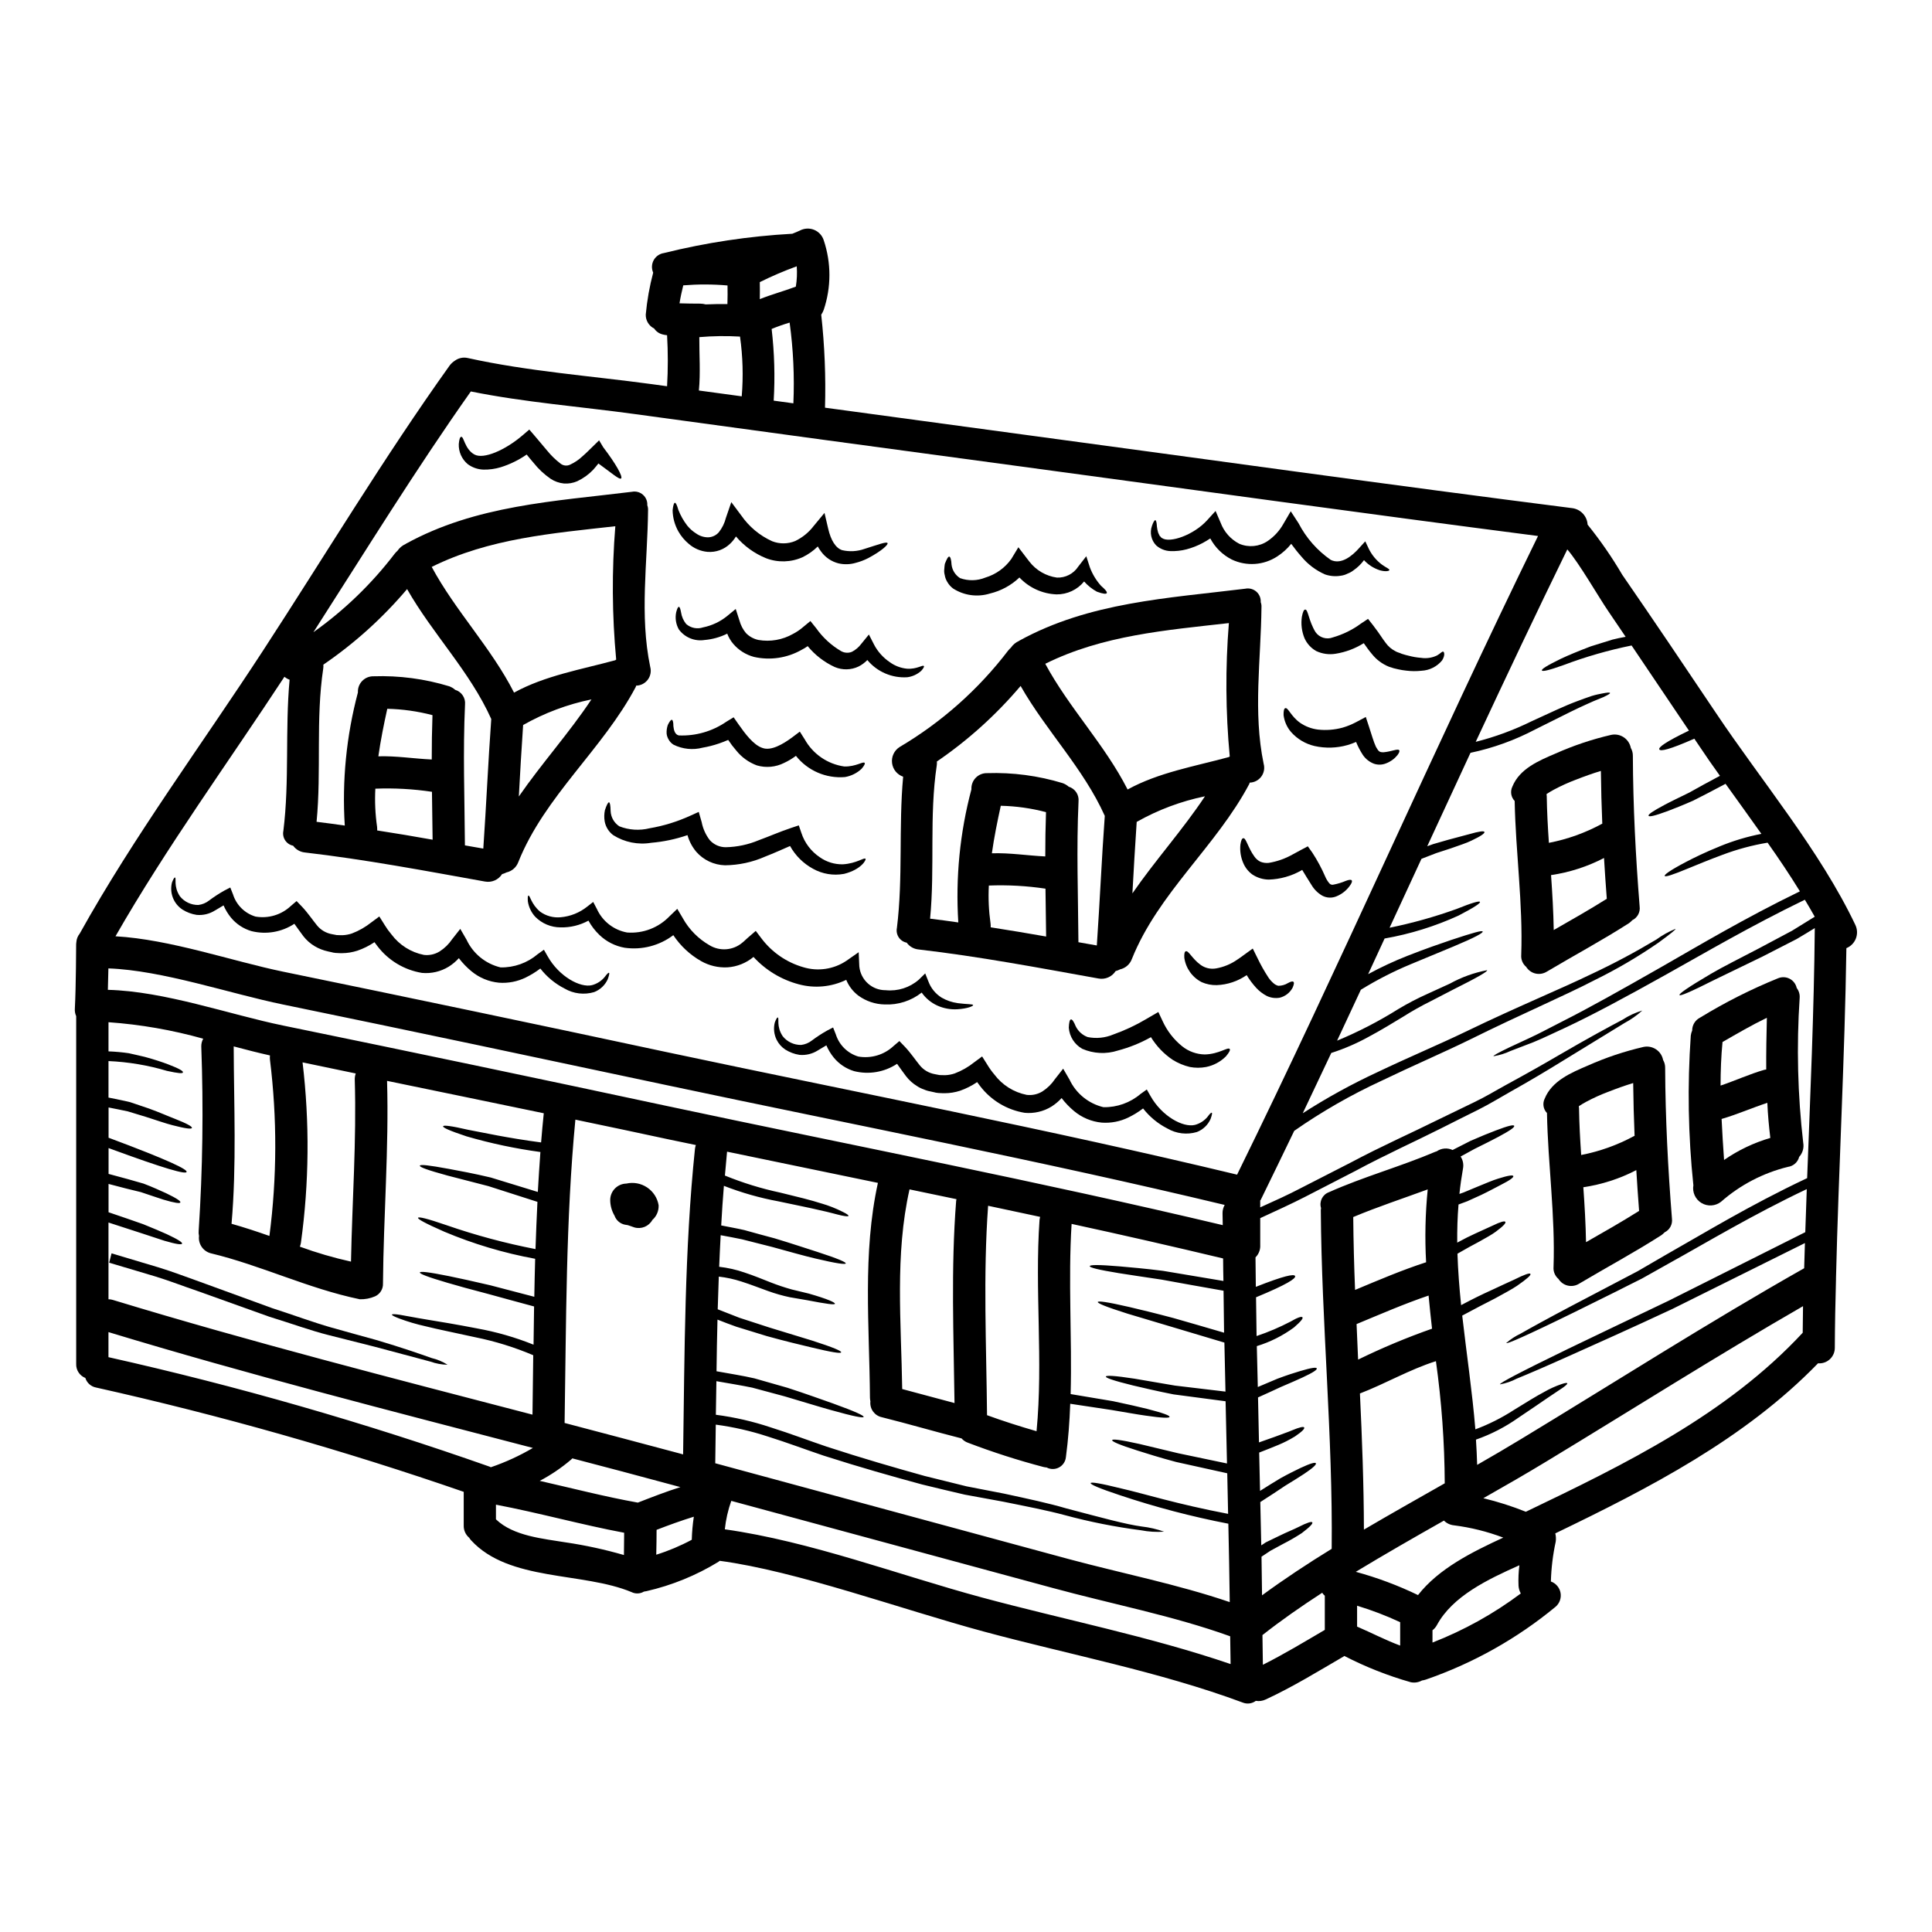 <?xml version="1.0" encoding="UTF-8"?>
<!-- Uploaded to: SVG Repo, www.svgrepo.com, Generator: SVG Repo Mixer Tools -->
<svg fill="#000000" width="800px" height="800px" version="1.1" viewBox="144 144 512 512" xmlns="http://www.w3.org/2000/svg">
 <g>
  <path d="m635.71 389.17c0.523 1.121 0.562 2.41 0.109 3.566-0.453 1.152-1.359 2.07-2.508 2.535-0.426 29.18-2.051 58.305-2.754 87.484v0.316c-0.168 6.019-0.285 12.062-0.312 18.086 0.012 1.156-0.465 2.262-1.312 3.051-0.848 0.785-1.984 1.18-3.137 1.082-19.453 20.055-44.668 33.035-69.629 45.07v0.004c0.18 0.715 0.219 1.461 0.113 2.195-0.754 3.469-1.184 7.004-1.281 10.551 1.32 0.469 2.293 1.605 2.555 2.984 0.258 1.379-0.238 2.793-1.301 3.707-10.203 8.434-21.836 14.965-34.344 19.289-0.352 0.121-0.715 0.211-1.082 0.258-0.902 0.508-1.957 0.668-2.969 0.457-6.086-1.73-11.98-4.062-17.602-6.961-0.055 0.027-0.082 0.086-0.141 0.113-6.816 3.969-13.52 8.102-20.68 11.414h-0.004c-0.812 0.395-1.73 0.523-2.625 0.371-1.02 0.762-2.367 0.926-3.543 0.426-21.965-8.16-45.98-12.695-68.574-18.797-21.848-5.902-49.594-16.031-69.969-18.738-0.098 0.09-0.203 0.176-0.312 0.254-5.898 3.613-12.344 6.242-19.082 7.785-0.227 0.055-0.457 0.094-0.688 0.117-0.988 0.598-2.211 0.652-3.25 0.145-12.953-5.418-32.434-2.754-42.531-13.723-0.195-0.207-0.367-0.438-0.512-0.684-0.965-0.812-1.5-2.023-1.457-3.281v-8.895c-31.926-11.043-64.453-20.273-97.422-27.641-1.348-0.25-2.449-1.227-2.852-2.539-1.523-0.602-2.496-2.102-2.426-3.734v-92.141c-0.285-0.625-0.406-1.309-0.355-1.992 0.316-5.82 0.344-17.113 0.344-17.113 0-0.086 0.027-0.172 0.027-0.262-0.004-0.098 0.008-0.191 0.031-0.285 0.059-0.812 0.367-1.59 0.883-2.223 14.379-25.844 32.434-50.203 48.578-74.992 16.402-25.16 32.008-51.145 49.465-75.57 0.383-0.508 0.859-0.945 1.395-1.285 0.996-0.723 2.258-0.973 3.453-0.684 15.859 3.508 32.547 4.723 48.605 6.898 1.398 0.199 2.793 0.375 4.164 0.57 0.258-4.504 0.258-9.016 0-13.52-0.383-0.035-0.766-0.102-1.141-0.199-0.934-0.219-1.746-0.781-2.277-1.574-1.406-0.695-2.277-2.144-2.231-3.711 0.344-3.746 1-7.461 1.969-11.098-0.477-1.059-0.426-2.281 0.129-3.301 0.559-1.02 1.559-1.719 2.711-1.891 11.156-2.769 22.551-4.481 34.031-5.117 0.684-0.285 1.371-0.543 2.023-0.855h-0.004c1.16-0.613 2.535-0.684 3.75-0.188 1.215 0.496 2.148 1.504 2.551 2.754 2.012 5.988 2.012 12.469 0 18.457-0.164 0.453-0.383 0.887-0.66 1.285 0.902 8.18 1.238 16.418 1 24.645l52.285 7.086c48.578 6.535 97.129 13.352 145.76 19.539h0.004c2.223 0.293 3.922 2.125 4.047 4.363 3.387 4.199 6.461 8.641 9.188 13.293 8.328 12.066 16.531 24.25 24.703 36.43 12.133 18.16 27.699 36.641 37.09 56.41zm-10.781-2.223c-0.828-1.512-1.738-2.996-2.625-4.508-14.75 7.16-26.672 14.203-36.711 19.793-11.02 6.164-19.711 10.812-26.527 14.008-3.426 1.574-6.273 2.965-8.73 3.965-2.481 0.941-4.477 1.711-6.019 2.309-1.438 0.68-2.965 1.148-4.535 1.398-0.086-0.168 1.18-0.887 4.137-2.309 1.512-0.711 3.422-1.598 5.816-2.707 2.398-1.109 5.164-2.625 8.5-4.309 6.691-3.367 15.23-8.156 26.188-14.406 9.926-5.676 21.793-12.777 36.57-19.969-2.684-4.359-5.566-8.66-8.562-12.891l0.004-0.004c-4.059 0.676-8.043 1.746-11.895 3.195-3.789 1.402-6.691 2.625-8.953 3.543-4.453 1.855-6.246 2.398-6.418 2.082s1.344-1.457 5.676-3.734c2.141-1.113 5.023-2.539 8.844-4.082l-0.004-0.004c3.578-1.477 7.297-2.594 11.098-3.336-3.148-4.477-6.359-8.867-9.496-13.262-3.309 1.766-6.16 3.25-8.559 4.449-2.824 1.254-5.117 2.141-6.816 2.793-3.484 1.281-4.879 1.574-5.023 1.227-0.141-0.348 1.027-1.18 4.277-2.91 1.598-0.859 3.766-1.887 6.535-3.25 2.223-1.254 4.938-2.754 8.102-4.426-1.855-2.566-3.652-5.164-5.363-7.731-0.484-0.711-0.941-1.426-1.426-2.109-6.691 2.938-8.926 3.394-9.27 2.856-0.344-0.539 1.625-2 7.844-4.996-5.051-7.527-10.121-15.047-15.203-22.562l-0.004 0.004c-6.137 1.246-12.168 2.981-18.027 5.191-3.996 1.426-5.594 1.766-5.734 1.426-0.141-0.344 1.18-1.223 5.051-3.109 1.941-0.914 4.535-1.996 7.898-3.277 1.711-0.543 3.652-1.141 5.762-1.797 1.086-0.285 2.254-0.512 3.481-0.738-1.512-2.223-3.023-4.481-4.562-6.731-2.711-3.969-7.617-12.594-10.898-16.434-8.266 16.926-16.316 33.945-24.273 51.004v-0.004c5.113-1.289 10.074-3.117 14.805-5.449 4.965-2.281 8.871-4.137 11.953-5.277 1.574-0.57 2.856-1.082 3.965-1.426s2.055-0.516 2.754-0.656c1.43-0.285 2.055-0.316 2.113-0.141 0.059 0.172-0.516 0.512-1.797 1.113-0.656 0.285-1.512 0.625-2.566 1.055-1.055 0.43-2.281 1.055-3.766 1.707-2.938 1.371-6.691 3.336-11.641 5.762-5.418 2.863-11.207 4.957-17.203 6.219-3.824 8.246-7.644 16.5-11.465 24.762 0.543-0.199 1.055-0.395 1.574-0.57 1.457-0.43 2.754-0.789 3.969-1.141l5.562-1.484c2.754-0.789 3.91-0.914 4.051-0.598 0.141 0.316-0.738 1.027-3.453 2.309-1.34 0.656-3.148 1.227-5.477 2.055-1.18 0.371-2.457 0.789-3.852 1.254-1.18 0.457-2.508 0.969-3.906 1.512-2.797 6.074-5.621 12.18-8.445 18.254v0.004c5.996-1.219 11.898-2.871 17.656-4.938 4.328-1.738 6.137-2.223 6.297-1.91 0.16 0.316-1.344 1.371-5.621 3.594v0.004c-6.262 2.867-12.867 4.918-19.652 6.106-1.457 3.148-2.91 6.297-4.363 9.445 3.363-1.832 6.844-3.453 10.41-4.852 4.848-1.914 8.703-3.223 11.641-4.223 5.875-1.941 8.133-2.566 8.301-2.223s-1.941 1.539-7.672 3.938c-2.856 1.18-6.59 2.754-11.383 4.723-4.582 1.902-9.004 4.168-13.227 6.773-2.082 4.481-4.18 8.977-6.297 13.492 5.656-2.344 11.102-5.16 16.289-8.414 2.457-1.469 5-2.793 7.613-3.965 2.281-1.055 4.277-1.969 6.019-2.754 3.07-1.695 6.394-2.891 9.84-3.543 0.172 0.316-2.309 1.797-9.102 5.191-1.652 0.859-3.594 1.855-5.789 2.996-2.523 1.25-4.981 2.629-7.359 4.137-2.707 1.625-5.731 3.512-9.211 5.363-3.133 1.73-6.43 3.152-9.84 4.246-2.508 5.336-5.027 10.664-7.559 15.977 6.324-4.07 12.918-7.699 19.742-10.867 8.617-4.109 16.531-7.418 23.445-10.754 13.922-6.734 25.105-11.27 33.316-15.266v0.004c5.887-2.762 11.625-5.816 17.203-9.156 1.57-1.145 3.277-2.094 5.078-2.824 0.113 0.145-1.227 1.254-4.508 3.652-5.406 3.731-11.078 7.059-16.973 9.953-8.188 4.25-19.285 8.93-33.09 15.777-6.992 3.426-14.863 6.789-23.391 10.898-8.07 3.731-15.793 8.16-23.082 13.246-2.938 6.102-5.894 12.199-8.871 18.285v0.004c-0.062 0.051-0.113 0.121-0.141 0.199v1.793c3.738-1.68 7.387-3.336 10.785-5.117 4.621-2.363 9.023-4.617 13.207-6.762 8.301-4.422 16.203-7.898 23.023-11.297 3.453-1.652 6.672-3.25 9.754-4.723 3.082-1.473 5.789-3.148 8.441-4.59 5.305-2.883 9.898-5.481 13.836-7.789 7.871-4.594 13.438-7.59 17.004-9.469h-0.008c1.613-1.055 3.371-1.867 5.219-2.418-1.438 1.289-3.023 2.402-4.727 3.312-3.426 2.082-8.785 5.387-16.574 10.156-3.883 2.398-8.414 5.117-13.695 8.074-2.652 1.484-5.387 3.191-8.441 4.723s-6.359 3.148-9.785 4.902c-6.898 3.481-14.562 6.902-22.902 11.383-4.191 2.168-8.586 4.422-13.18 6.789-3.766 1.941-7.816 3.762-11.953 5.676v7.246h0.004c0.039 1.18-0.418 2.32-1.258 3.148 0.031 2.594 0.059 5.219 0.086 7.816 7.531-2.969 10.156-3.484 10.41-2.856 0.254 0.629-2.137 2.223-10.352 5.621 0.055 3.422 0.082 6.844 0.141 10.27h0.004c3.07-1.027 6.055-2.297 8.926-3.793 2.027-1.18 2.996-1.457 3.223-1.18 0.227 0.277-0.344 1.055-2.25 2.707-2.981 2.188-6.305 3.859-9.84 4.938 0.086 3.594 0.172 7.215 0.262 10.84 1.91-0.828 3.676-1.574 5.191-2.195 2.508-0.941 4.477-1.574 6.019-2.027 3.051-0.914 4.305-1.055 4.422-0.711 0.113 0.344-0.887 1.055-3.766 2.398-1.426 0.684-3.367 1.484-5.789 2.539-1.711 0.789-3.734 1.738-6.019 2.754 0.086 3.992 0.172 7.965 0.254 11.922 1.598-0.57 3.055-1.082 4.277-1.512 1.828-0.711 3.309-1.18 4.394-1.652 2.168-0.914 3.148-1.086 3.309-0.789 0.16 0.301-0.43 1-2.481 2.398l-0.004-0.004c-1.395 0.852-2.856 1.598-4.363 2.223-1.43 0.598-3.148 1.281-5.078 2.027 0.082 3.394 0.141 6.758 0.227 10.156 2.023-1.285 3.82-2.398 5.387-3.336 2.195-1.227 3.996-2.082 5.363-2.754 2.754-1.281 3.883-1.539 4.051-1.227 0.168 0.312-0.684 1.18-3.148 2.824-1.254 0.828-2.914 1.855-5.023 3.148-1.793 1.227-3.996 2.652-6.562 4.305l0.254 11.469c0.395-0.254 0.832-0.516 1.199-0.789 1.312-0.625 2.512-1.223 3.594-1.738 2.082-1.027 3.793-1.68 5.019-2.309 2.426-1.227 3.512-1.539 3.711-1.254 0.199 0.285-0.488 1.113-2.797 2.856l0.008-0.004c-1.574 1.023-3.203 1.969-4.879 2.82-1.027 0.57-2.168 1.18-3.426 1.855-0.711 0.488-1.539 1.027-2.363 1.574 0.055 3.426 0.086 6.816 0.141 10.234 5.902-4.328 12.094-8.414 18.457-12.324 0.316-29.953-2.68-59.789-2.883-89.742 0-0.195 0.059-0.371 0.059-0.539h0.008c-0.547-1.738 0.371-3.598 2.082-4.223 9.184-4.109 18.895-6.758 28.152-10.699 0.141-0.055 0.285-0.082 0.426-0.141 1.238-0.855 2.836-0.984 4.195-0.344 1.766-0.914 3.367-1.711 4.762-2.426 2.793-1.223 4.992-2.109 6.691-2.754 3.367-1.281 4.723-1.574 4.875-1.223 0.152 0.352-0.969 1.18-4.137 2.883-1.574 0.855-3.68 1.883-6.359 3.223-1.113 0.625-2.363 1.281-3.707 2.023v-0.004c0.629 0.949 0.852 2.109 0.629 3.227-0.395 2.223-0.711 4.453-0.941 6.691 0.371-0.141 0.789-0.285 1.113-0.395 1.371-0.57 2.594-1.086 3.707-1.543 2.254-0.914 3.996-1.68 5.418-2.109 2.793-0.887 3.938-1 4.051-0.684 0.113 0.316-0.789 1.055-3.336 2.34-1.281 0.656-2.938 1.574-5.117 2.625-1.141 0.512-2.363 1.082-3.766 1.711-0.711 0.285-1.512 0.57-2.309 0.855-0.285 3.367-0.371 6.734-0.344 10.102 1.828-1 3.426-1.797 4.82-2.426 1.91-0.859 3.367-1.543 4.508-2.055 2.223-1.082 3.223-1.312 3.426-1.027 0.199 0.285-0.43 1.055-2.512 2.598-1.055 0.789-2.512 1.574-4.363 2.621-1.625 0.859-3.621 1.941-5.816 3.223 0.141 4.539 0.512 9.102 0.969 13.633 3.051-1.625 5.676-2.91 7.898-3.906 2.539-1.18 4.512-2.113 6.051-2.797 2.969-1.484 4.25-1.883 4.422-1.574 0.168 0.309-0.711 1.18-3.543 3.148-1.43 0.969-3.398 1.996-5.875 3.367-2.398 1.227-5.305 2.711-8.66 4.535 1.141 10.039 2.652 20.074 3.484 30.152l-0.008-0.004c3.57-1.332 6.984-3.047 10.184-5.117 3.336-2.051 5.93-3.676 8.047-4.789h-0.004c1.457-0.84 2.996-1.539 4.59-2.082 1-0.344 1.457-0.371 1.543-0.227 0.086 0.141-0.262 0.512-1.086 1.109-0.828 0.598-2.195 1.43-4.106 2.754-1.91 1.328-4.481 3.055-7.731 5.25-3.465 2.457-7.258 4.414-11.27 5.82 0.141 2.223 0.254 4.453 0.316 6.691 3.938-2.254 7.844-4.535 11.641-6.844 24.957-15.117 49.633-30.895 75.02-45.266 0.055-2.223 0.113-4.449 0.199-6.672-13.754 6.844-25.332 12.594-35.059 17.43-11.27 5.273-20.141 9.211-26.871 12.238s-11.438 5.047-14.461 6.273v-0.004c-1.387 0.73-2.879 1.238-4.422 1.512-0.086-0.168 1.141-0.914 4.023-2.426 2.883-1.512 7.445-3.793 14.09-7.019 6.644-3.223 15.406-7.359 26.586-12.723 9.98-5.019 21.965-11.039 36.211-18.168 0.113-3.824 0.254-7.617 0.395-11.414-14.691 6.988-26.414 14.09-36.312 19.566-2.625 1.457-5.117 2.856-7.414 4.164-2.398 1.18-4.652 2.344-6.762 3.398-4.25 2.109-7.957 3.938-11.184 5.535-6.414 3.148-10.867 5.246-13.723 6.531-2.856 1.281-4.164 1.77-4.246 1.598 1.141-1 2.414-1.836 3.789-2.481 2.754-1.574 7.047-3.938 13.352-7.273 3.168-1.656 6.789-3.566 10.98-5.762 2.082-1.113 4.312-2.285 6.691-3.512 2.312-1.34 4.766-2.766 7.359-4.277 10.098-5.703 22.137-13.121 37.566-20.395 0.832-22.078 1.828-44.152 2.027-66.262-1.652 1.027-3.277 2-4.82 2.91-3.305 1.684-6.297 3.223-9.012 4.621-5.418 2.625-9.672 4.68-12.895 6.25-6.387 3.223-8.953 4.277-9.129 3.965-0.172-0.316 2.027-1.914 8.266-5.59 3.109-1.828 7.328-3.938 12.695-6.734 2.652-1.426 5.59-2.996 8.871-4.723 1.816-1.121 3.859-2.402 6.012-3.715zm-3.195 110.25c0.027-2.34 0.059-4.723 0.086-7.047-22.934 13.211-45.355 27.441-67.977 41.137-5.305 3.219-10.953 6.477-16.742 9.754 3.836 0.926 7.602 2.125 11.266 3.594 26.301-12.609 53.258-25.766 73.367-47.438zm-74.707 69.09c-0.348-0.625-0.551-1.316-0.602-2.027-0.078-1.82-0.004-3.644 0.23-5.449-8.383 3.734-17.711 8.188-21.848 15.832h-0.004c-0.285 0.547-0.688 1.023-1.18 1.395v3.258c8.352-3.258 16.227-7.633 23.402-13.008zm-27.242 0.43c5.477-7.019 14.32-11.414 22.59-15.23v-0.004c-4.211-1.598-8.594-2.688-13.062-3.254-1.004-0.098-1.941-0.539-2.652-1.254-7.871 4.449-15.777 8.98-23.359 13.574 5.672 1.543 11.191 3.606 16.484 6.164zm7.086-29.609v-0.004c-0.051-10.832-0.832-21.648-2.336-32.379-6.961 2.195-13.324 5.934-20.141 8.562 0.57 12.008 1.027 24.047 1.055 36.082 7.09-4.164 14.277-8.215 21.41-12.266zm-3.367-40.988c-0.344-2.941-0.629-5.848-0.914-8.785-6.477 2.195-12.754 4.934-19.086 7.559l0.406 9.414c6.363-3.109 12.902-5.844 19.586-8.191zm-1.574-17.602 0.004-0.004c-0.359-6.441-0.215-12.895 0.426-19.312-6.59 2.426-13.293 4.621-19.738 7.328 0.055 6.445 0.227 12.895 0.484 19.312 6.211-2.594 12.402-5.246 18.82-7.328zm-50.09-23.223c27.496-55.965 52.348-113.24 79.754-169.25-46.352-5.988-92.648-12.434-138.94-18.68-33.488-4.504-66.977-9.051-100.46-13.637-14.352-1.969-29.18-3.109-43.418-5.988-14.629 20.707-28.008 42.441-41.723 63.809l0.004-0.008c8.18-5.809 15.441-12.816 21.535-20.793 0.223-0.281 0.473-0.547 0.742-0.785 0.539-0.793 1.289-1.418 2.168-1.801l0.055-0.055c18.57-10.215 39.309-11.242 59.902-13.777 1.043-0.207 2.121 0.078 2.918 0.777 0.801 0.699 1.23 1.73 1.16 2.789 0.156 0.418 0.227 0.867 0.203 1.312-0.141 13.895-2.281 27.785 0.57 41.504 0.324 1.168 0.094 2.418-0.625 3.394-0.719 0.973-1.848 1.562-3.059 1.598h-0.047c-0.027 0-0.055 0.289-0.086 0.316-8.727 16.531-24.16 28.953-31.148 46.469v-0.004c-0.512 1.371-1.684 2.391-3.109 2.711-0.375 0.195-0.773 0.348-1.18 0.453-0.969 1.523-2.766 2.301-4.535 1.969-15.891-2.856-31.691-5.844-47.723-7.703h-0.004c-1.242-0.125-2.375-0.777-3.109-1.793-0.863-0.172-1.625-0.68-2.109-1.414-0.488-0.734-0.664-1.633-0.484-2.496 1.652-13.32 0.43-26.766 1.652-40.078l0.004 0.004c-0.5-0.18-0.965-0.445-1.371-0.789-14.906 22.727-31.25 45.164-44.773 68.777 14.562 0.828 30.809 6.562 44.441 9.383 33.918 6.969 67.809 14.074 101.66 21.32 50.352 10.699 101.07 20.426 151.13 32.465zm43.219 124.8v-6.199c-3.695-1.723-7.512-3.18-11.414-4.363v5.535c3.809 1.629 7.527 3.594 11.406 5.023zm-19.973-4.156v-9.055 0.004c-0.27-0.227-0.5-0.492-0.688-0.789-5.68 3.68-11.02 7.418-15.836 11.215 0.031 2.621 0.086 5.246 0.113 7.871 5.598-2.812 10.988-6.066 16.41-9.246zm-24.965 9.055c-0.027-2.453-0.082-4.902-0.113-7.359-15.117-5.449-31.547-8.586-47.035-12.809-28.383-7.699-56.777-15.391-85.176-23.078-0.867 2.434-1.441 4.965-1.711 7.535 22.789 3.219 46.008 12.09 68.094 18.055 21.676 5.848 44.578 10.359 65.941 17.656zm-0.227-16.43c-0.113-6.93-0.195-13.836-0.371-20.766-9.719-1.879-19.309-4.394-28.695-7.535-5.762-1.91-7.871-2.883-7.785-3.223 0.086-0.344 2.398 0 8.266 1.457 5.676 1.281 14.562 4.109 28.152 6.691-0.059-3.566-0.145-7.16-0.227-10.754-5.277-1.18-9.785-2.168-13.551-2.996-4.305-1.141-7.617-2.195-10.156-2.996-5.051-1.598-6.902-2.453-6.789-2.793 0.113-0.344 2.141-0.113 7.273 1.027 2.57 0.625 5.934 1.426 10.234 2.453 3.594 0.766 7.902 1.652 12.922 2.707-0.113-5.512-0.227-10.98-0.371-16.488-5.363-0.711-9.953-1.312-13.809-1.824-4.535-0.887-8.043-1.742-10.727-2.363-5.332-1.312-7.273-2.027-7.188-2.363 0.086-0.336 2.195-0.262 7.59 0.566l10.695 1.828c3.738 0.457 8.188 0.973 13.41 1.598-0.113-4.305-0.199-8.66-0.289-12.988-12.203-3.625-20.469-6.106-25.703-7.676-5.789-1.828-7.926-2.754-7.844-3.082 0.082-0.328 2.363-0.055 8.301 1.316 2.941 0.684 6.816 1.625 11.754 2.938 3.793 1.086 8.246 2.363 13.406 3.883-0.055-3.707-0.082-7.414-0.141-11.125-6.477-1.141-11.922-2.113-16.402-2.941-4.723-0.711-8.469-1.254-11.297-1.711-5.59-0.914-7.758-1.484-7.758-1.855s2.223-0.43 7.984 0.059c2.856 0.254 6.617 0.57 11.438 1.18 4.394 0.738 9.699 1.625 16.004 2.68-0.059-1.969-0.059-3.965-0.086-5.965-13.348-3.195-26.73-6.246-40.148-9.156-0.941 15.031 0.141 30.094-0.254 45.098 4.363 0.738 8.102 1.371 11.238 1.883 3.793 0.789 6.734 1.484 8.984 2.027 4.453 1.141 6.078 1.793 5.992 2.137-0.086 0.344-1.855 0.316-6.387-0.344-2.254-0.312-5.191-0.855-8.984-1.484-3.055-0.457-6.691-1.023-10.953-1.652-0.172 4.723-0.516 9.414-1.141 14.117l-0.004 0.012c-0.109 1.16-0.793 2.191-1.82 2.746-1.027 0.555-2.266 0.555-3.297 0.008-0.301-0.02-0.594-0.07-0.887-0.141-6.766-1.781-13.43-3.926-19.965-6.418-0.648-0.23-1.23-0.621-1.684-1.141-7.086-1.797-14.062-3.852-21.141-5.621-1.93-0.414-3.238-2.227-3.019-4.191-0.07-0.34-0.109-0.684-0.117-1.027-0.141-18.941-1.996-38.18 2.109-56.879-13.305-2.746-26.629-5.504-39.977-8.273-0.199 2.109-0.371 4.223-0.57 6.332 4.75 1.941 9.664 3.457 14.684 4.523 4.594 1.113 8.215 2 10.926 2.883l0.004-0.004c1.945 0.566 3.836 1.312 5.644 2.231 1.113 0.539 1.539 0.883 1.484 1.055-0.055 0.172-0.629 0.141-1.855-0.113-1.223-0.254-3.055-0.828-5.762-1.398-2.711-0.656-6.297-1.344-10.953-2.344-4.934-0.91-9.77-2.289-14.445-4.113-0.289 3.481-0.516 6.988-0.711 10.496 2.137 0.426 4.219 0.789 6.102 1.223 2.941 0.832 5.621 1.543 8.047 2.195 4.762 1.43 8.441 2.684 11.242 3.566 5.617 1.828 7.699 2.754 7.617 3.082s-2.344 0.055-8.105-1.312c-2.91-0.684-6.617-1.738-11.414-3.055-2.394-0.598-5.047-1.281-7.984-2.023-1.766-0.375-3.648-0.715-5.648-1.086-0.141 2.793-0.285 5.562-0.395 8.359l-0.004 0.008c2.277 0.258 4.523 0.766 6.691 1.512 2.68 0.883 4.965 1.855 7.019 2.652 1.82 0.711 3.676 1.332 5.559 1.855 1.711 0.395 3.195 0.766 4.481 1.082 5.191 1.484 7.047 2.398 6.93 2.711-0.113 0.316-2.141 0.055-7.301-0.941-1.316-0.227-2.856-0.488-4.594-0.789v0.004c-2.004-0.426-3.977-0.988-5.902-1.688-2.113-0.738-4.426-1.684-6.961-2.481h-0.004c-1.953-0.641-3.973-1.078-6.016-1.312-0.113 2.883-0.199 5.762-0.285 8.66 2.023 0.789 3.965 1.539 5.762 2.254 2.91 0.941 5.535 1.793 7.898 2.566 4.793 1.453 8.531 2.594 11.383 3.481 5.676 1.828 7.785 2.754 7.672 3.109-0.113 0.355-2.363 0.027-8.16-1.371-2.91-0.684-6.691-1.598-11.551-2.938l-8.074-2.484c-1.574-0.57-3.25-1.18-4.992-1.883-0.117 4.562-0.199 9.125-0.254 13.688 3.621 0.656 7.019 1.18 10.066 1.887 3.195 0.914 6.078 1.738 8.703 2.481 5.117 1.656 9.055 3.109 12.09 4.164 5.992 2.168 8.219 3.223 8.133 3.566-0.086 0.344-2.512-0.086-8.703-1.828-3.109-0.855-7.086-2.109-12.238-3.621-2.566-0.684-5.418-1.457-8.586-2.309-2.883-0.598-6.078-1.113-9.496-1.711-0.059 2.969-0.086 5.934-0.145 8.898l0.004 0.004c4.938 0.641 9.801 1.758 14.52 3.336 5.277 1.656 10.188 3.543 14.863 5.117 9.414 3.082 18.141 5.594 25.93 7.762 3.91 0.969 7.617 1.883 11.125 2.754 3.543 0.684 6.844 1.34 9.984 1.938 6.332 1.371 11.809 2.539 16.457 3.91 9.355 2.457 15.742 4.223 19.969 4.793 2.023 0.227 4.016 0.688 5.934 1.371-2.043 0.145-4.094 0.02-6.106-0.371-6.832-0.879-13.602-2.223-20.254-4.023-4.676-1.254-10.125-2.309-16.344-3.566-3.148-0.57-6.535-1.199-10.129-1.855-3.543-0.828-7.301-1.711-11.27-2.684-7.898-2.137-16.488-4.562-26.102-7.644-4.762-1.598-9.641-3.453-14.832-5.078l0.008 0.004c-4.484-1.473-9.098-2.527-13.777-3.148-0.027 3.422-0.086 6.844-0.141 10.234 31.262 8.469 62.516 16.941 93.758 25.414 14.02 3.766 28.781 6.676 42.586 11.383zm-1.855-99.895c-0.027-1.055-0.055-2.109-0.055-3.148v-0.004c-0.008-0.77 0.191-1.527 0.57-2.195-48.777-11.707-98.211-21.207-147.28-31.617-34.086-7.246-68.203-14.492-102.34-21.512-13.918-2.852-31.883-9.055-46.207-9.555-0.027 1.887-0.086 3.766-0.141 5.68 15.09 0.371 32.176 6.531 46.465 9.469 33.918 6.957 67.805 14.062 101.66 21.305 49.051 10.445 98.484 19.98 147.32 31.582zm-48.551-1.398c0.035-0.266 0.086-0.527 0.148-0.789-4.594-0.969-9.188-1.969-13.777-2.938-1.34 18.5-0.457 36.969-0.285 55.496 4.305 1.574 8.699 2.965 13.121 4.246 1.793-18.59-0.516-37.355 0.793-56.012zm-22.016-5.477c-4.137-0.855-8.301-1.738-12.438-2.594-3.91 17.32-2.195 35.312-1.941 52.91 4.621 1.227 9.242 2.484 13.863 3.711-0.227-17.859-0.969-35.688 0.43-53.531v0.004c0.012-0.168 0.039-0.336 0.086-0.5zm-42.562-241.86c0.289-1.77 0.367-3.57 0.23-5.359-3.336 1.215-6.606 2.613-9.785 4.191 0.027 1.512 0.027 2.996 0 4.508 3.109-1.25 6.359-2.109 9.527-3.305v-0.004c0-0.016 0.012-0.031 0.027-0.031zm-0.656 30.953c0.309-7.148-0.023-14.309-0.996-21.395-1.617 0.48-3.207 1.043-4.766 1.684 0.734 6.305 0.918 12.66 0.543 19 1.738 0.223 3.481 0.484 5.219 0.711zm-13.688-1.855c0.441-5.277 0.289-10.59-0.457-15.832-3.594-0.211-7.199-0.16-10.785 0.145-0.027 4.723 0.344 9.41-0.113 14.145zm-3.793-24.445c0.055-1.625 0.055-3.281 0.027-4.938l-0.004 0.004c-3.898-0.34-7.82-0.348-11.723-0.031-0.395 1.574-0.738 3.148-0.996 4.762 1.883 0.059 3.762 0.086 5.562 0.086l-0.004 0.004c0.465 0.004 0.926 0.07 1.371 0.199 1.91-0.086 3.82-0.113 5.762-0.086zm-8.363 222.86c-2.41-0.48-4.769-1-7.133-1.48-8.266-1.781-16.531-3.531-24.797-5.25-2.539 26.469-2.426 53.824-2.856 80.383 10.094 2.652 20.184 5.324 30.266 8.02 0.395 0.113 0.789 0.227 1.141 0.312 0.395-26.84 0.371-54.395 3.148-81.039l0.004-0.004c0.043-0.32 0.117-0.633 0.227-0.941zm-1.082 104.6v0.004c0.051-2.043 0.234-4.082 0.543-6.106-3.336 1.027-6.621 2.223-9.871 3.481 0 1.793-0.027 4.164-0.086 6.59 3.258-1.02 6.41-2.348 9.414-3.965zm-3.023-13.949c-0.887-0.227-1.77-0.488-2.652-0.715-8.645-2.34-17.301-4.637-25.977-6.898-0.098 0.113-0.199 0.215-0.312 0.312-2.559 2.188-5.352 4.082-8.328 5.648 8.66 1.969 17.254 4.195 25.977 5.762h0.027c3.734-1.453 7.473-2.91 11.266-4.106zm-14.957 18c0.027-2.168 0.059-4.363 0.059-5.902-11.383-2.137-22.566-5.273-33.977-7.441v3.883c4.648 4.477 12.551 5.117 18.629 6.133l0.004-0.004c5.164 0.77 10.273 1.883 15.293 3.336zm-2.309-237.13 0.254-0.172c-1.102-11.75-1.176-23.574-0.227-35.34-16.684 1.883-33.43 3.223-48.66 10.781 6.297 11.699 15.773 21.422 21.82 33.316 8.195-4.504 17.805-6.129 26.82-8.582zm-19.645 127.79c0.195-2.594 0.457-5.117 0.711-7.731-13.863-2.91-27.699-5.703-41.531-8.586 0.512 17.828-0.941 35.816-1.082 53.684 0.066 1.469-0.773 2.828-2.117 3.426-1.266 0.547-2.641 0.809-4.019 0.77-13.75-2.852-26.129-8.984-39.562-12.203-2.008-0.559-3.305-2.496-3.055-4.566-0.102-0.469-0.133-0.949-0.086-1.426 1.059-16.254 1.285-32.555 0.684-48.836-0.004-0.707 0.172-1.406 0.516-2.023-8.199-2.301-16.609-3.766-25.102-4.367v7.727c1.793 0.066 3.586 0.227 5.363 0.484 1.652 0.344 2.91 0.684 4.25 0.973 2.621 0.711 4.648 1.398 6.16 1.969 2.996 1.141 4.051 1.793 3.965 2.137-0.086 0.344-1.141 0.289-4.246-0.395-5.039-1.496-10.242-2.367-15.492-2.598v9.672c2.082 0.43 4.023 0.789 5.762 1.227 1.828 0.625 3.481 1.18 4.965 1.68 2.91 1.055 5.117 2.055 6.848 2.711 3.394 1.34 4.621 2.082 4.535 2.426s-1.512 0.227-5.117-0.711c-1.793-0.457-4.078-1.254-7.016-2.195-1.457-0.43-3.082-0.945-4.879-1.484-1.539-0.344-3.25-0.656-5.078-1.027v8.016c16.137 6.019 20.941 8.414 20.684 9.074-0.254 0.656-5.277-0.656-20.684-6.332v6.848c3.68 0.973 6.762 1.828 9.273 2.57 2.566 0.969 4.477 1.883 5.961 2.539 2.914 1.398 3.938 2.137 3.793 2.453-0.141 0.316-1.426 0.168-4.481-0.742-1.512-0.457-3.481-1.18-5.992-1.996-2.363-0.543-5.219-1.281-8.559-2.168v7.504c3.625 1.227 6.691 2.281 9.188 3.168 2.652 1.055 4.723 1.969 6.273 2.652 3.109 1.453 4.164 2.195 4.023 2.512s-1.484 0.168-4.723-0.789c-2.996-1-7.731-2.539-14.777-4.82v20.336h0.004c0.387 0 0.77 0.059 1.141 0.172 36.711 11.18 74.023 20.707 111.22 30.406 0.086-5.219 0.141-10.469 0.199-15.742l0.004-0.004c-4.953-2.106-10.105-3.703-15.379-4.766-5.512-1.223-9.895-2.082-13.18-2.91-2.363-0.523-4.688-1.207-6.957-2.055-1.371-0.539-1.941-0.828-1.941-1.027 0.059-0.168 0.742-0.168 2.195 0.059 1.453 0.227 3.738 0.711 7.086 1.254 3.344 0.543 7.676 1.254 13.297 2.34v0.004c5.117 0.922 10.129 2.363 14.957 4.305 0.027-3.367 0.086-6.731 0.141-10.125-4.723-1.285-8.754-2.363-12.238-3.336-4.535-1.18-8.043-2.141-10.727-2.941-5.387-1.574-7.387-2.398-7.301-2.734 0.086-0.34 2.195-0.145 7.703 0.969 2.754 0.57 6.359 1.344 10.953 2.426 3.336 0.887 7.215 1.883 11.668 3.051 0.055-3.367 0.141-6.691 0.227-10.066l0.004-0.004c-8.273-1.512-16.355-3.922-24.105-7.188-5.191-2.281-7.086-3.367-6.93-3.68 0.152-0.316 2.25 0.141 7.559 1.969h-0.004c7.695 2.664 15.57 4.781 23.566 6.332 0.141-4.199 0.312-8.375 0.512-12.523-5.019-1.594-9.328-2.996-12.988-4.164-4.539-1.18-8.105-2.082-10.812-2.793-5.418-1.484-7.445-2.25-7.359-2.625 0.086-0.375 2.195-0.168 7.758 0.859 2.754 0.512 6.418 1.18 11.039 2.277 3.543 1.086 7.676 2.363 12.465 3.824 0.199-3.543 0.43-7.047 0.684-10.582v-0.004c-6.606-0.895-13.137-2.277-19.539-4.137-4.652-1.539-6.332-2.34-6.246-2.68 0.086-0.344 1.996-0.141 6.691 0.941 4.047 0.746 10.207 2.144 19.281 3.34zm13.348-117.41h-0.004c-6.352 1.301-12.461 3.594-18.105 6.789-0.426 6.297-0.805 12.609-1.137 18.941 6.066-8.785 13.312-16.805 19.242-25.73zm-26.672 203.49c3.883-1.324 7.617-3.039 11.152-5.117-37.625-9.812-75.336-19.426-112.48-30.699v6.648l0.004-0.004c34.199 7.668 67.918 17.355 100.98 29.004zm-1.992-163.95c0.789-11.438 1.281-22.902 2.109-34.34-5.648-12.594-15.543-22.539-22.305-34.434-6.465 7.644-13.93 14.379-22.191 20.027 0.031 0.344 0.02 0.688-0.031 1.027-2.023 13.461-0.457 27.098-1.766 40.621 2.512 0.312 4.992 0.625 7.477 0.996-0.754-11.875 0.422-23.789 3.481-35.285-0.062-1.125 0.348-2.231 1.133-3.039 0.785-0.812 1.875-1.262 3.004-1.238 6.789-0.227 13.574 0.668 20.074 2.652 0.574 0.215 1.109 0.535 1.574 0.941 1.691 0.512 2.781 2.152 2.598 3.91-0.57 12.434-0.113 24.871-0.027 37.309zm-13.434-2.363c-0.059-4.223-0.113-8.473-0.172-12.695v0.004c-4.965-0.742-9.988-1.02-15.004-0.824-0.176 3.371-0.023 6.754 0.457 10.094 0.035 0.324 0.047 0.648 0.027 0.973 4.906 0.758 9.801 1.574 14.688 2.453zm-0.23-21.25c0-3.938 0.055-7.844 0.195-11.754-3.914-1.027-7.934-1.594-11.977-1.684-0.914 4.137-1.77 8.359-2.363 12.594 4.727-0.145 9.375 0.625 14.145 0.844zm-20.141 83.207c-4.723-1-9.383-1.969-14.09-2.941h-0.004c1.898 15.883 1.754 31.938-0.43 47.785-0.059 0.359-0.152 0.711-0.281 1.055 4.422 1.617 8.949 2.941 13.547 3.961 0.316-16.059 1.484-32.09 1-48.176-0.02-0.57 0.066-1.137 0.258-1.672zm-22.875 43.055c2.016-15.496 2.062-31.188 0.145-46.695-0.043-0.379-0.043-0.762 0-1.141-3.082-0.684-6.297-1.512-9.613-2.394 0.055 15.688 0.789 31.379-0.57 47.008 3.348 0.945 6.727 2.055 10.039 3.223z"/>
  <path d="m621.88 446.9c0.227 1.328-0.172 2.688-1.082 3.684-0.359 1.414-1.547 2.465-2.996 2.652-6.559 1.613-12.637 4.781-17.711 9.242-1.484 1.172-3.539 1.305-5.164 0.34-1.625-0.969-2.488-2.84-2.164-4.703-1.383-13.18-1.613-26.457-0.688-39.68 0.059-0.461 0.184-0.914 0.371-1.34-0.008-1.453 0.812-2.777 2.109-3.426 6.582-4.027 13.48-7.508 20.625-10.41 0.996-0.422 2.125-0.383 3.086 0.113 0.961 0.496 1.648 1.398 1.879 2.453 0.578 0.746 0.859 1.684 0.785 2.625-0.852 12.82-0.535 25.688 0.949 38.449zm-8.727-1.34c-0.375-3.109-0.656-6.191-0.789-9.301-4.082 1.344-8.02 3.082-12.121 4.277 0.168 3.625 0.395 7.246 0.652 10.867v0.004c3.746-2.594 7.887-4.566 12.258-5.844zm-1.086-18.141c-0.027-4.566 0.059-9.133 0.172-13.695-4.023 1.941-7.871 4.191-11.754 6.418-0.371 3.848-0.516 7.699-0.516 11.551 3.91-1.316 7.676-3.055 11.641-4.195v0.008c0.152-0.039 0.305-0.066 0.457-0.082z"/>
  <path d="m587.08 466.93c0.211 1.512-0.57 2.984-1.941 3.652-0.27 0.285-0.566 0.543-0.887 0.77-7.086 4.539-14.52 8.531-21.762 12.836-0.891 0.562-1.973 0.746-3 0.512-1.027-0.234-1.918-0.871-2.477-1.766-0.918-0.777-1.406-1.949-1.312-3.148 0.484-13.633-1.484-27.184-1.738-40.82-0.992-1.02-1.23-2.551-0.602-3.82 1.91-4.723 7.016-6.871 11.438-8.758h0.004c4.734-2.113 9.664-3.762 14.715-4.934 1.152-0.25 2.356-0.023 3.336 0.629 0.984 0.648 1.664 1.668 1.883 2.824 0.371 0.641 0.559 1.371 0.543 2.109 0.059 13.332 0.746 26.621 1.801 39.914zm-8.703-2.027c-0.285-3.594-0.512-7.215-0.738-10.809h-0.004c-4.391 2.281-9.137 3.816-14.035 4.535 0.344 4.848 0.629 9.727 0.711 14.562 4.711-2.695 9.445-5.375 14.066-8.289zm-1.312-19.852c0.035-0.02 0.074-0.031 0.117-0.027-0.199-4.676-0.316-9.328-0.371-14.004-2.254 0.684-4.481 1.484-6.648 2.34v-0.004c-1.984 0.746-3.918 1.625-5.789 2.625-0.656 0.371-1.344 0.738-1.969 1.18v0.004c0.035 0.176 0.051 0.359 0.055 0.543 0.059 4.133 0.289 8.266 0.57 12.379 4.91-0.953 9.645-2.648 14.035-5.035z"/>
  <path d="m578.52 384.21c0.215 1.508-0.57 2.984-1.941 3.652-0.266 0.293-0.562 0.555-0.883 0.789-7.086 4.539-14.52 8.531-21.766 12.84v-0.004c-0.895 0.562-1.973 0.746-3 0.512-1.027-0.234-1.918-0.871-2.477-1.766-0.918-0.777-1.406-1.949-1.312-3.148 0.484-13.633-1.484-27.184-1.738-40.816-0.988-1.02-1.23-2.551-0.602-3.824 1.914-4.723 7.019-6.871 11.441-8.754 4.734-2.113 9.664-3.769 14.719-4.938 1.148-0.25 2.352-0.023 3.336 0.629 0.98 0.648 1.66 1.668 1.883 2.824 0.367 0.641 0.555 1.367 0.543 2.109 0.055 13.312 0.738 26.602 1.797 39.895zm-8.703-2.023c-0.285-3.598-0.512-7.219-0.738-10.812-4.394 2.285-9.137 3.816-14.035 4.535 0.344 4.848 0.629 9.727 0.711 14.562 4.707-2.695 9.441-5.375 14.062-8.285zm-1.312-19.855h0.004c0.035-0.02 0.074-0.031 0.113-0.027-0.199-4.676-0.316-9.328-0.371-14.004-2.254 0.684-4.481 1.484-6.648 2.34v-0.004c-1.984 0.746-3.918 1.625-5.789 2.625-0.656 0.371-1.344 0.738-1.969 1.18 0.035 0.18 0.055 0.363 0.059 0.543 0.059 4.137 0.289 8.266 0.57 12.379 4.906-0.949 9.641-2.644 14.035-5.031z"/>
  <path d="m526.46 316.69c0.262 0.055 0.57 0.941-0.285 2.309l0.004 0.004c-1.355 1.652-3.344 2.652-5.477 2.754-1.336 0.148-2.688 0.137-4.023-0.031-0.707-0.07-1.414-0.188-2.113-0.344-0.832-0.164-1.652-0.391-2.449-0.68-1.781-0.707-3.344-1.867-4.535-3.367-0.859-0.996-1.512-1.969-2.168-2.883-2.273 1.418-4.801 2.371-7.445 2.797-1.754 0.293-3.555 0.043-5.164-0.715-1.375-0.773-2.469-1.977-3.109-3.422-0.73-1.797-0.969-3.754-0.684-5.676 0.227-1.18 0.512-1.887 0.855-1.887 0.789-0.141 0.914 2.969 2.754 5.965 1.035 1.477 2.941 2.055 4.621 1.398 2.668-0.77 5.184-2.004 7.418-3.652l1.883-1.25 1.344 1.707 0.484 0.656c1.141 1.457 2.023 2.941 2.852 3.996h-0.004c0.688 0.953 1.598 1.727 2.652 2.25 0.488 0.289 1.113 0.395 1.629 0.656 0.855 0.254 1.18 0.371 1.855 0.512 1.055 0.281 2.133 0.465 3.223 0.547 1.445 0.227 2.93 0.008 4.246-0.629 0.871-0.473 1.297-1.102 1.637-1.016z"/>
  <path d="m514.82 342.85c0.141 0.227-0.031 0.684-0.516 1.312-0.793 0.965-1.824 1.703-2.996 2.141-1.027 0.418-2.176 0.449-3.223 0.082-1.184-0.457-2.195-1.262-2.91-2.312-0.707-1.09-1.312-2.246-1.797-3.449-0.742 0.324-1.504 0.602-2.281 0.828-2.832 0.809-5.824 0.895-8.703 0.258-2.441-0.562-4.648-1.879-6.297-3.769-1.066-1.262-1.738-2.805-1.938-4.445-0.027-1.141 0.141-1.742 0.457-1.828 0.766-0.199 1.453 2.109 3.879 3.848l-0.004 0.004c1.418 0.984 3.055 1.609 4.766 1.824 2.199 0.246 4.426 0.07 6.562-0.516 1.234-0.359 2.426-0.848 3.562-1.449l2.57-1.371 0.855 2.594c0.684 2.086 1.227 4.023 1.828 5.305 0.711 1.227 0.887 1.457 1.996 1.457 2.106-0.168 3.898-1.082 4.188-0.512z"/>
  <path d="m510.32 293.7c1.137 0.789 1.91 1.055 1.883 1.371-0.027 0.227-0.914 0.512-2.539 0.055-1.605-0.516-3.051-1.441-4.191-2.684-0.773 1.055-1.719 1.973-2.801 2.711-0.465 0.363-0.984 0.652-1.539 0.855-0.578 0.301-1.207 0.492-1.852 0.57-1.379 0.227-2.789 0.109-4.109-0.34-2.434-1.062-4.582-2.68-6.273-4.723-0.941-1.055-1.855-2.223-2.711-3.394h-0.004c-1.031 1.289-2.262 2.402-3.648 3.305-3.602 2.387-8.191 2.711-12.094 0.859-2.434-1.23-4.426-3.184-5.703-5.594-0.656 0.43-1.316 0.828-1.969 1.18v0.004c-1.383 0.738-2.844 1.312-4.359 1.711-1.387 0.359-2.82 0.516-4.254 0.457-1.391-0.051-2.723-0.586-3.766-1.512-1.32-1.371-1.75-3.371-1.109-5.164 0.344-0.996 0.652-1.539 0.883-1.512 0.227 0.027 0.371 0.629 0.43 1.684 0.059 0.562 0.176 1.113 0.34 1.652 0.113 0.254 0.254 0.543 0.395 0.828 0.262 0.172 0.344 0.484 0.656 0.598 2.027 1.371 8.355-0.828 11.895-4.723l2.254-2.484 1.34 3.109c0.898 2.414 2.664 4.406 4.953 5.586 2.473 1.051 5.309 0.77 7.531-0.738 1.707-1.168 3.121-2.707 4.133-4.508l1.969-3.367 2.082 3.191v0.004c2.012 3.879 4.941 7.207 8.531 9.695 2.754 1.344 5.68-1.055 7.562-3.191l1.574-1.738 0.887 1.883-0.004-0.004c0.832 1.734 2.078 3.234 3.629 4.367z"/>
  <path d="m502.21 377.3c0.199 0.254 0 0.789-0.57 1.543-0.859 1.172-2.023 2.086-3.363 2.652-1.266 0.566-2.727 0.504-3.938-0.176-1.152-0.688-2.113-1.66-2.793-2.82-0.887-1.344-1.652-2.684-2.453-3.969-0.098 0.055-0.195 0.109-0.285 0.176-2.621 1.477-5.555 2.297-8.559 2.394-1.566-0.02-3.094-0.492-4.394-1.367-1.059-0.785-1.887-1.84-2.394-3.055-0.656-1.527-0.91-3.195-0.742-4.852 0.168-1.055 0.395-1.652 0.738-1.68 0.742-0.199 1.227 2.453 2.969 4.848h0.004c0.398 0.582 0.941 1.051 1.574 1.367 0.695 0.281 1.449 0.391 2.199 0.316 2.246-0.367 4.41-1.129 6.387-2.254 0.711-0.344 1.398-0.789 2.055-1.113l1.938-1.027 1.18 1.652c1.34 2.043 2.5 4.199 3.465 6.441 0.273 0.629 0.637 1.219 1.082 1.738 0.277 0.316 0.715 0.438 1.113 0.316 1.098-0.211 2.164-0.539 3.191-0.973 0.832-0.332 1.402-0.391 1.598-0.16z"/>
  <path d="m486.75 404.18c0.262 0.199 0.172 0.711-0.195 1.574h-0.004c-0.711 1.332-1.957 2.297-3.422 2.652-1.176 0.203-2.383 0.031-3.453-0.488-1.031-0.547-1.961-1.258-2.754-2.109-0.957-1.047-1.805-2.184-2.539-3.394-2.34 1.621-5.086 2.543-7.93 2.652-1.371 0.035-2.734-0.234-3.992-0.785-2.496-1.277-4.215-3.688-4.606-6.465-0.059-1 0.055-1.598 0.371-1.711 0.711-0.316 1.684 1.941 3.883 3.543h-0.004c1.184 0.887 2.68 1.246 4.137 0.996 2.019-0.352 3.934-1.141 5.617-2.312 0.602-0.371 1.18-0.828 1.738-1.223l2.398-1.738 1.227 2.481v-0.004c0.859 1.809 1.84 3.551 2.938 5.223 0.402 0.586 0.883 1.117 1.43 1.574 0.34 0.289 0.742 0.492 1.18 0.598 0.895-0.004 1.773-0.25 2.539-0.715 0.672-0.375 1.211-0.551 1.441-0.348z"/>
  <path d="m478.88 346.41c0.328 1.168 0.098 2.418-0.621 3.391-0.719 0.977-1.848 1.566-3.059 1.602h-0.023c-0.027 0-0.055 0.285-0.086 0.316-8.727 16.531-24.16 28.949-31.148 46.465v-0.004c-0.512 1.371-1.684 2.391-3.109 2.711-0.379 0.195-0.773 0.348-1.184 0.457-0.969 1.52-2.762 2.297-4.531 1.969-15.891-2.856-31.691-5.848-47.723-7.703h-0.004c-1.246-0.129-2.375-0.781-3.109-1.797-0.863-0.168-1.629-0.676-2.113-1.414-0.488-0.734-0.66-1.633-0.48-2.496 1.652-13.32 0.43-26.766 1.652-40.078v0.004c-1.59-0.547-2.734-1.949-2.938-3.621-0.207-1.668 0.559-3.312 1.973-4.227 11.145-6.586 20.918-15.266 28.777-25.555 0.227-0.285 0.477-0.547 0.746-0.789 0.539-0.789 1.289-1.414 2.168-1.797l0.055-0.055c18.57-10.215 39.309-11.238 59.902-13.777 1.039-0.207 2.117 0.078 2.918 0.777 0.797 0.695 1.227 1.727 1.16 2.785 0.156 0.418 0.227 0.867 0.199 1.316-0.133 13.902-2.273 27.797 0.578 41.52zm-9.242-1.77 0.254-0.168 0.004-0.004c-1.102-11.754-1.18-23.578-0.23-35.344-16.684 1.887-33.43 3.223-48.66 10.785 6.297 11.695 15.773 21.422 21.82 33.316 8.188-4.508 17.789-6.137 26.812-8.59zm-6.297 10.383c-6.352 1.305-12.461 3.594-18.105 6.789-0.426 6.297-0.789 12.594-1.137 18.941 6.059-8.789 13.305-16.801 19.234-25.73zm-28.672 39.535c0.789-11.438 1.281-22.906 2.109-34.344-5.648-12.594-15.543-22.535-22.305-34.43-6.465 7.641-13.93 14.375-22.191 20.023 0.031 0.34 0.02 0.688-0.031 1.027-2.023 13.465-0.457 27.098-1.766 40.621 2.512 0.316 4.992 0.629 7.477 1v-0.004c-0.754-11.871 0.418-23.789 3.477-35.285-0.059-1.129 0.352-2.231 1.137-3.043 0.785-0.812 1.871-1.258 3-1.234 6.785-0.223 13.562 0.672 20.055 2.652 0.586 0.215 1.125 0.531 1.594 0.941 1.691 0.512 2.781 2.148 2.598 3.906-0.57 12.438-0.113 24.875-0.027 37.309zm-13.434-2.363c-0.059-4.219-0.113-8.469-0.172-12.695l-0.004 0.004c-4.965-0.742-9.988-1.02-15.004-0.828-0.176 3.375-0.02 6.758 0.457 10.102 0.039 0.32 0.047 0.645 0.027 0.969 4.91 0.766 9.816 1.582 14.715 2.445zm-0.227-21.223c0-3.938 0.055-7.844 0.195-11.75v0.004c-3.914-1.035-7.938-1.598-11.984-1.688-0.91 4.137-1.766 8.355-2.363 12.594 4.734-0.16 9.383 0.605 14.148 0.832z"/>
  <path d="m469.89 422c0.199 0.227-0.113 0.91-1.027 1.969-1.43 1.418-3.246 2.391-5.219 2.793-1.43 0.273-2.898 0.273-4.332 0-1.613-0.387-3.156-1.031-4.562-1.91-2.32-1.566-4.273-3.609-5.734-5.992-2.762 1.547-5.703 2.738-8.758 3.543-3.102 1.008-6.461 0.844-9.449-0.457-2.047-1.148-3.387-3.246-3.566-5.59 0.055-1.371 0.227-2.141 0.57-2.195 0.344-0.055 0.766 0.598 1.281 1.855h0.004c0.648 1.309 1.777 2.316 3.148 2.82 2.281 0.457 4.644 0.219 6.789-0.684 3.012-1.07 5.91-2.426 8.66-4.051l0.969-0.57 2.309-1.34 1.113 2.363c1.18 2.602 2.945 4.894 5.164 6.691 1.707 1.383 3.824 2.156 6.019 2.195 3.797-0.074 6.164-2.07 6.621-1.441z"/>
  <path d="m465.13 438.89c0.168 0.055 0.055 0.598-0.316 1.652-0.703 1.586-2.004 2.824-3.621 3.453-2.633 0.785-5.473 0.445-7.844-0.941-2.504-1.277-4.695-3.09-6.422-5.305-1.191 0.91-2.473 1.699-3.82 2.359-2.211 1.094-4.672 1.574-7.133 1.398-2.695-0.258-5.25-1.32-7.328-3.055-1.23-1.02-2.34-2.18-3.309-3.453-0.789 0.871-1.691 1.629-2.684 2.258-2.125 1.305-4.617 1.883-7.102 1.652-4.695-0.77-8.922-3.305-11.809-7.086-0.285-0.344-0.512-0.711-0.789-1.055-1.402 0.961-2.926 1.73-4.531 2.293-1.309 0.426-2.676 0.648-4.051 0.656-0.656 0.027-1.113-0.059-1.684-0.059l-0.426-0.055-0.227-0.027-0.457-0.113-0.914-0.199v-0.004c-0.633-0.102-1.246-0.285-1.828-0.543-0.637-0.215-1.242-0.512-1.797-0.883-1.121-0.68-2.106-1.562-2.91-2.598-0.941-1.254-1.68-2.309-2.398-3.309-3.352 2.215-7.481 2.918-11.379 1.941-2.113-0.637-3.988-1.883-5.387-3.586-0.805-0.988-1.465-2.082-1.969-3.254-0.711 0.43-1.457 0.887-2.254 1.344-1.449 0.922-3.168 1.34-4.879 1.18-1.328-0.203-2.598-0.68-3.734-1.395-0.988-0.645-1.785-1.539-2.312-2.598-0.699-1.422-0.875-3.051-0.484-4.59 0.344-0.887 0.602-1.344 0.789-1.316 0.457 0.031-0.457 2.344 1.312 4.965h-0.004c1.184 1.48 2.984 2.332 4.879 2.309 1.039-0.125 2.027-0.531 2.852-1.18 1.281-0.961 2.625-1.836 4.019-2.621l1.598-0.832 0.711 1.797 0.004 0.004c0.887 2.832 3.117 5.047 5.961 5.902 3.387 0.59 6.852-0.445 9.355-2.793l1.539-1.312 1.457 1.512c1.512 1.594 2.793 3.508 3.91 4.875 1.016 1.277 2.469 2.129 4.078 2.398l1.18 0.227c0.516 0 1.141 0.055 1.574 0.027v0.004c0.836-0.035 1.66-0.191 2.453-0.457 1.875-0.711 3.629-1.711 5.191-2.969l2.082-1.539 1.398 2.223c0.539 0.895 1.148 1.742 1.824 2.539 2.094 2.809 5.156 4.738 8.59 5.422 1.449 0.176 2.918-0.145 4.164-0.914 1.324-0.852 2.461-1.969 3.336-3.277l2.164-2.754 1.656 2.856 0.004-0.004c1.723 3.699 5.043 6.406 9.012 7.356 3.598 0.07 7.098-1.176 9.84-3.508l1.652-1.18 0.973 1.711c3.023 5.387 8.66 8.441 11.781 7.672 1.309-0.348 2.477-1.094 3.34-2.137 0.539-0.742 0.949-1.172 1.121-1.086z"/>
  <path d="m435.78 299.24c1.027 0.883 1.652 1.574 1.539 1.91-0.113 0.336-1 0.254-2.625-0.344-1.281-0.699-2.43-1.617-3.394-2.711-1.785 2.191-4.473 3.453-7.301 3.422-3.738-0.141-7.273-1.75-9.84-4.477-2.184 2.082-4.879 3.547-7.812 4.25-3.301 1.023-6.883 0.535-9.785-1.34-0.613-0.461-1.129-1.047-1.512-1.711-0.348-0.559-0.582-1.18-0.684-1.828-0.152-0.535-0.191-1.102-0.117-1.652 0.027-0.484 0.082-0.941 0.141-1.316 0.484-1.281 0.887-1.996 1.18-1.938 0.297 0.059 0.543 0.828 0.602 2.195l0.004 0.004c0.195 1.445 1.02 2.727 2.254 3.508 2.168 0.777 4.555 0.727 6.691-0.145 2.789-0.836 5.219-2.582 6.902-4.961l1.855-3.082 2.223 2.91 0.684 0.887v-0.004c1.785 2.316 4.41 3.844 7.305 4.25 2.262 0.09 4.406-1.012 5.644-2.906l2.141-2.754 0.969 2.996v-0.004c0.672 1.781 1.668 3.422 2.938 4.84z"/>
  <path d="m397.78 409.84c2.57 0.344 4.082 0.199 4.109 0.543 0 0.227-1.398 0.914-4.191 1.082-1.812 0.105-3.621-0.227-5.277-0.969-1.672-0.758-3.109-1.949-4.164-3.453-2.777 2.191-6.25 3.309-9.785 3.148-2.527-0.043-4.977-0.867-7.019-2.359-1.418-1.078-2.519-2.516-3.191-4.164-3.918 1.898-8.391 2.316-12.594 1.18-4.606-1.223-8.762-3.738-11.98-7.246-1.945 1.617-4.352 2.582-6.875 2.754-2.449 0.133-4.883-0.441-7.016-1.652-2.961-1.684-5.481-4.039-7.363-6.875-3.68 2.785-8.32 3.988-12.887 3.336-2.519-0.441-4.848-1.621-6.691-3.391-1.16-1.109-2.141-2.391-2.91-3.797-2.266 1.238-4.82 1.855-7.398 1.789-2.516-0.004-4.922-1.012-6.691-2.797-1.051-1.141-1.738-2.574-1.969-4.109-0.055-0.941-0.027-1.48 0.141-1.512 0.457-0.168 0.656 2.195 3.109 4.25v0.004c1.566 1.137 3.492 1.664 5.422 1.484 2.586-0.219 5.047-1.207 7.07-2.832l1.574-1.227 0.973 1.855v-0.004c1.484 3.273 4.481 5.609 8.016 6.246 4.203 0.32 8.324-1.262 11.242-4.305l2.051-1.969 1.484 2.508h-0.004c1.66 2.973 4.098 5.438 7.047 7.133 2.766 1.684 6.301 1.395 8.758-0.711 0.484-0.371 0.914-0.855 1.398-1.254l2.113-1.828 1.539 2.027c2.758 3.648 6.625 6.312 11.02 7.586 3.894 1.195 8.121 0.566 11.496-1.711l3.223-2.254 0.168 3.793h0.004c0.355 3.586 3.387 6.309 6.988 6.277 3.191 0.328 6.375-0.688 8.785-2.797l1.684-1.652 0.828 2.082v-0.004c0.652 1.797 1.887 3.32 3.508 4.332 1.309 0.762 2.758 1.258 4.258 1.461z"/>
  <path d="m388.83 320.51c0.141 0.141-0.086 0.57-0.684 1.254-1.031 0.938-2.328 1.535-3.711 1.711-4.055 0.266-7.988-1.434-10.582-4.562-0.668 0.695-1.449 1.277-2.309 1.711-1.992 0.957-4.301 1.008-6.336 0.141-2.773-1.277-5.223-3.172-7.16-5.531-0.523 0.371-1.078 0.707-1.652 0.996-3.82 2.164-8.312 2.828-12.594 1.855-2.133-0.57-4.047-1.773-5.481-3.453-0.684-0.805-1.223-1.719-1.598-2.707-1.883 0.934-3.926 1.504-6.019 1.68-2.621 0.41-5.25-0.676-6.816-2.82-0.777-1.387-1.02-3.012-0.684-4.566 0.254-0.941 0.484-1.426 0.711-1.398 0.227 0.027 0.395 0.516 0.57 1.457 0.168 1.129 0.633 2.191 1.344 3.078 1.23 1.086 2.949 1.43 4.504 0.902 2.328-0.473 4.512-1.5 6.359-2.996l2.281-1.883 0.996 3.082c0.328 1.215 0.91 2.34 1.715 3.309 0.898 0.922 2.051 1.559 3.309 1.824 3.144 0.547 6.383-0.02 9.156-1.598 0.953-0.492 1.844-1.094 2.652-1.793l1.969-1.625 1.512 1.883v-0.004c1.754 2.496 4.023 4.582 6.656 6.117 0.867 0.477 1.902 0.539 2.82 0.168 0.977-0.504 1.828-1.227 2.484-2.109l2.023-2.481 1.344 2.621-0.004 0.004c0.992 1.902 2.445 3.527 4.227 4.723 1.332 0.961 2.898 1.551 4.531 1.711 2.668 0.184 4.176-1.113 4.465-0.699z"/>
  <path d="m379.21 287.94c0.199 0.395-1.48 2.023-5.117 3.965v-0.004c-1.051 0.543-2.16 0.965-3.309 1.258-1.484 0.441-3.055 0.488-4.562 0.141-1.828-0.457-3.441-1.535-4.566-3.051-0.348-0.449-0.664-0.93-0.938-1.43-1.184 1.168-2.555 2.133-4.051 2.856-3.062 1.367-6.543 1.461-9.672 0.254-3.078-1.25-5.809-3.227-7.957-5.762-0.43 0.703-0.945 1.348-1.539 1.914-1.602 1.559-3.793 2.348-6.019 2.168-1.824-0.168-3.551-0.906-4.938-2.109-1.105-0.918-2.039-2.031-2.754-3.281-0.98-1.727-1.508-3.668-1.539-5.648 0.141-1.254 0.344-1.941 0.598-1.969 0.254-0.027 0.57 0.629 0.914 1.855 0.582 1.504 1.379 2.914 2.363 4.191 0.676 0.832 1.484 1.547 2.394 2.113 0.922 0.652 2.023 1 3.148 0.996 1.09-0.035 2.113-0.52 2.828-1.34 0.891-1.125 1.531-2.43 1.879-3.82l1.43-4.164 2.621 3.508v-0.004c2.062 2.988 4.898 5.359 8.207 6.856 1.965 0.77 4.152 0.75 6.106-0.055 1.918-0.922 3.59-2.281 4.879-3.969l2.883-3.481 0.996 4.25c0.684 2.91 1.914 5.051 3.68 5.621 1.969 0.461 4.031 0.34 5.938-0.34 3.621-1.125 5.844-2.004 6.098-1.52z"/>
  <path d="m373.37 371.6c0.254 0.168-1.027 2.82-5.707 3.992v-0.004c-2.812 0.516-5.719 0.035-8.215-1.363-2.555-1.391-4.66-3.481-6.074-6.023-2.055 0.887-4.223 1.887-6.648 2.824v0.004c-3.336 1.465-6.938 2.242-10.582 2.281-2.938-0.078-5.711-1.383-7.644-3.598-1.07-1.285-1.855-2.781-2.309-4.394-3.102 1.066-6.32 1.75-9.586 2.027-3.5 0.594-7.098-0.129-10.098-2.027-1.18-0.879-1.984-2.172-2.254-3.621-0.172-0.992-0.152-2.008 0.055-2.992 0.457-1.371 0.832-2.109 1.086-2.082s0.395 0.855 0.426 2.281c0.062 1.656 0.926 3.176 2.312 4.078 2.555 1 5.356 1.18 8.016 0.516 3.668-0.625 7.242-1.719 10.629-3.254l2.398-1.082 0.789 2.754h-0.004c0.34 1.719 1.07 3.332 2.137 4.723 1.086 1.207 2.633 1.891 4.25 1.883 3.004-0.066 5.965-0.695 8.73-1.855 2.883-1.055 5.648-2.281 8.559-3.25l2.055-0.684 0.684 1.996v-0.004c0.859 2.637 2.574 4.906 4.879 6.449 1.773 1.258 3.902 1.914 6.074 1.879 3.734-0.215 5.727-1.938 6.043-1.453z"/>
  <path d="m373.14 346.18c0.168 0.168-0.086 0.711-0.828 1.574-1.219 1.141-2.746 1.895-4.391 2.172-5 0.422-9.879-1.688-12.992-5.621-0.98 0.734-2.035 1.367-3.148 1.883-2.227 1.117-4.793 1.352-7.188 0.656-2.144-0.793-4.039-2.152-5.473-3.938-0.777-0.891-1.492-1.832-2.141-2.82-0.855 0.371-1.68 0.684-2.512 0.969-1.387 0.473-2.805 0.832-4.246 1.082-2.59 0.684-5.336 0.402-7.731-0.789-0.555-0.34-1.008-0.824-1.316-1.398-0.277-0.469-0.453-0.996-0.512-1.543-0.043-0.77 0.062-1.543 0.312-2.277 0.457-0.945 0.832-1.43 1.086-1.371 0.254 0.059 0.395 0.652 0.395 1.68 0.113 0.973 0.344 2.195 1.43 2.457h-0.004c4.481 0.191 8.902-1.082 12.598-3.625l1.938-1.18 1.254 1.797c1.797 2.566 4.023 5.562 6.391 6.328 2.25 0.832 5.359-0.941 7.898-2.82l2-1.512 1.281 2.023h0.004c2.176 3.918 6.062 6.59 10.496 7.219 3.129 0.078 5.027-1.449 5.398-0.945z"/>
  <path d="m318.54 463.39c0.074 1.488-0.535 2.93-1.656 3.91-0.938 1.699-2.93 2.519-4.793 1.969-0.57-0.227-1.18-0.395-1.738-0.598-0.25-0.027-0.496-0.066-0.742-0.117-1.277-0.258-2.324-1.168-2.758-2.394-0.75-1.281-1.145-2.738-1.141-4.219 0.047-2.344 1.934-4.234 4.277-4.281 1.902-0.43 3.891-0.059 5.508 1.027 1.617 1.082 2.719 2.785 3.043 4.703z"/>
  <path d="m303.88 262.55c3.336 4.363 5.219 7.758 4.723 8.242-0.426 0.43-2.652-1.539-6.019-3.965-0.426 0.512-0.883 1.141-1.398 1.68-1.207 1.262-2.637 2.285-4.219 3.027-1.105 0.477-2.309 0.684-3.512 0.598-1.262-0.125-2.481-0.555-3.539-1.254-1.707-1.176-3.227-2.602-4.512-4.223-0.652-0.738-1.25-1.48-1.824-2.195v-0.004c-2.117 1.469-4.445 2.606-6.902 3.371-1.48 0.445-3.019 0.656-4.566 0.625-1.504-0.051-2.957-0.559-4.164-1.457-1.57-1.316-2.445-3.285-2.363-5.332 0.113-1.18 0.312-1.855 0.598-1.883 0.738-0.316 0.914 3.191 3.508 4.648 2.457 1.398 8.266-1.18 12.781-5.051l1.797-1.539 1.574 1.828c1.027 1.223 2.109 2.512 3.195 3.793h0.004c0.996 1.234 2.137 2.344 3.391 3.309 0.746 0.668 1.828 0.805 2.715 0.34 1.184-0.551 2.273-1.293 3.223-2.195 1.027-0.883 1.969-1.855 2.852-2.707l1.543-1.512z"/>
  <path d="m305.39 401.81c0.168 0.055 0.055 0.598-0.316 1.652h0.004c-0.703 1.586-2.004 2.828-3.621 3.453-2.633 0.785-5.473 0.445-7.844-0.941-2.504-1.277-4.695-3.09-6.422-5.305-1.191 0.91-2.473 1.699-3.82 2.359-2.211 1.094-4.672 1.578-7.133 1.398-2.695-0.254-5.25-1.316-7.328-3.051-1.23-1.02-2.34-2.18-3.312-3.449-0.785 0.867-1.688 1.625-2.68 2.25-2.121 1.301-4.606 1.883-7.082 1.656-4.699-0.77-8.922-3.301-11.809-7.086-0.289-0.344-0.516-0.715-0.789-1.059-1.406 0.949-2.93 1.707-4.535 2.258-1.309 0.426-2.672 0.645-4.047 0.656-0.656 0.027-1.113-0.059-1.684-0.059l-0.43-0.055-0.219-0.031-0.457-0.113-0.91-0.195v-0.004c-1.277-0.27-2.504-0.75-3.625-1.43-1.125-0.676-2.113-1.555-2.922-2.59-0.941-1.254-1.684-2.309-2.398-3.309-3.352 2.211-7.481 2.918-11.379 1.941-2.121-0.625-4.008-1.867-5.418-3.566-0.805-0.988-1.465-2.082-1.969-3.25-0.715 0.43-1.457 0.883-2.254 1.34l-0.004-0.004c-1.449 0.922-3.164 1.34-4.875 1.18-1.328-0.203-2.602-0.676-3.738-1.395-2.379-1.551-3.5-4.445-2.797-7.191 0.344-0.883 0.598-1.34 0.789-1.312 0.457 0.027-0.457 2.34 1.312 4.965h-0.004c1.184 1.48 2.984 2.332 4.879 2.309 1.039-0.125 2.027-0.531 2.852-1.18 1.285-0.961 2.629-1.84 4.023-2.625l1.598-0.828 0.711 1.797 0.004 0.004c0.883 2.836 3.117 5.047 5.961 5.902 3.387 0.586 6.848-0.445 9.355-2.793l1.539-1.316 1.457 1.512c1.512 1.598 2.793 3.512 3.91 4.879v0.004c1.016 1.273 2.469 2.125 4.074 2.391l1.18 0.227c0.516 0 1.141 0.059 1.574 0.031l0.004 0.004c0.836-0.039 1.66-0.191 2.453-0.457 1.875-0.711 3.625-1.715 5.191-2.969l2.082-1.539 1.398 2.223-0.004 0.004c0.543 0.891 1.152 1.738 1.828 2.535 2.094 2.805 5.152 4.738 8.586 5.422 1.449 0.176 2.918-0.145 4.164-0.914 1.316-0.836 2.445-1.938 3.316-3.231l2.168-2.754 1.652 2.856v-0.004c1.727 3.699 5.047 6.41 9.02 7.359 3.598 0.07 7.098-1.176 9.84-3.504l1.652-1.18 0.973 1.711c3.023 5.391 8.66 8.441 11.781 7.676v-0.004c1.309-0.348 2.477-1.094 3.336-2.141 0.586-0.777 0.984-1.207 1.156-1.121z"/>
  <path d="m262.61 505.67c-1.547-0.023-3.082-0.305-4.535-0.828-3.055-0.828-7.871-2.109-14.863-3.965-3.512-0.887-7.562-1.914-12.203-3.082s-9.785-3.051-15.629-4.848c-5.707-2.051-12.078-4.332-19.113-6.844-3.508-1.18-7.16-2.625-11.066-3.82-3.91-1.195-8.016-2.363-12.266-3.652l0.625-2.481c4.328 1.281 8.473 2.512 12.41 3.707 3.938 1.195 7.617 2.652 11.152 3.883l19.07 6.953c5.758 1.855 10.809 3.734 15.402 5.051 4.594 1.316 8.66 2.394 12.121 3.367 6.957 2.055 11.695 3.734 14.688 4.789h0.004c1.488 0.352 2.91 0.949 4.203 1.77z"/>
 </g>
</svg>